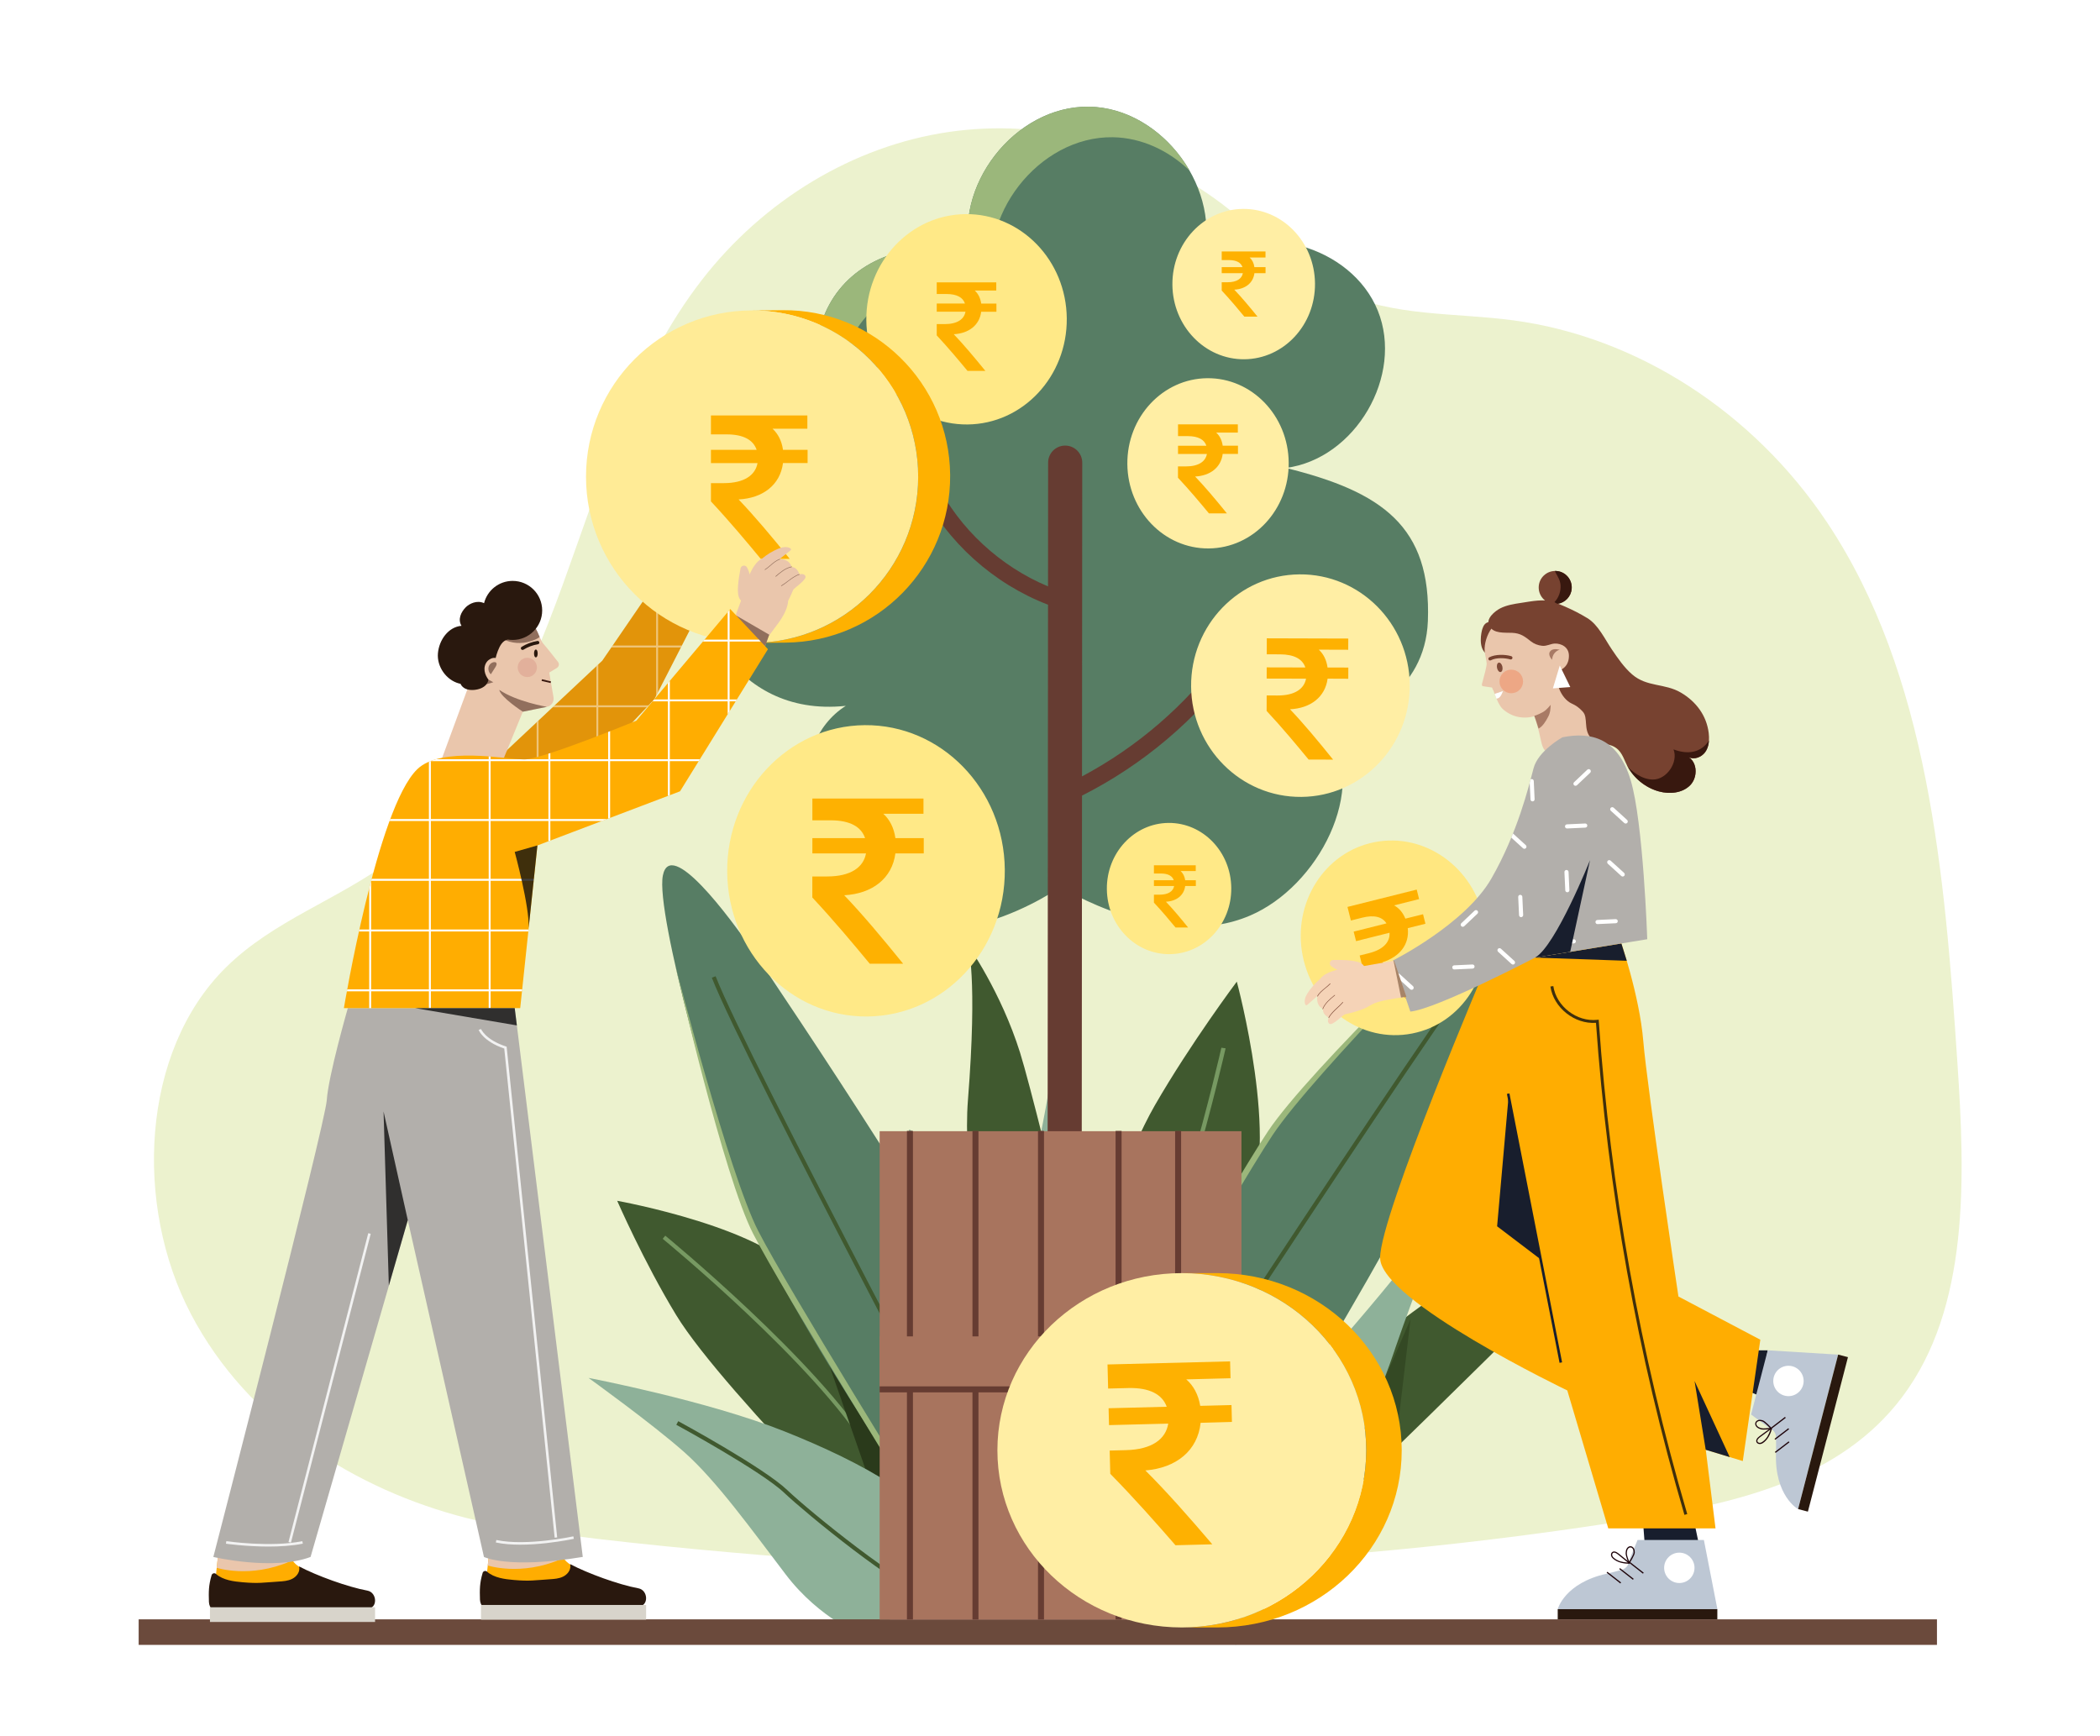 <?xml version="1.0" encoding="utf-8"?>
<!-- Generator: Adobe Illustrator 24.3.0, SVG Export Plug-In . SVG Version: 6.00 Build 0)  -->
<svg version="1.1" id="illustration" xmlns="http://www.w3.org/2000/svg" xmlns:xlink="http://www.w3.org/1999/xlink" x="0px"
	 y="0px" viewBox="0 0 4479.8 3703.7" style="enable-background:new 0 0 4479.8 3703.7;" xml:space="preserve">
<style type="text/css">
	.st0{fill:#FFFFFF;}
	.st1{fill:#ECF2CE;}
	.st2{fill:#40592F;}
	.st3{fill:#779962;}
	.st4{fill:#2A3A1B;}
	.st5{fill:#344924;}
	.st6{fill:#577D64;}
	.st7{fill:#9BB77B;}
	.st8{fill:#8EB199;}
	.st9{fill:#6B4A3C;}
	.st10{fill:#663C32;}
	.st11{fill:#A8745E;}
	.st12{fill:#FFE987;}
	.st13{fill:#FEB101;}
	.st14{fill:#FFEEA4;}
	.st15{fill:#FFAD01;}
	.st16{fill:#EAC6AC;}
	.st17{fill:#29180E;}
	.st18{fill:#D8D4CB;}
	.st19{fill:#E2940A;}
	.st20{opacity:0.45;clip-path:url(#SVGID_3_);}
	.st21{fill:#B2AFAB;}
	.st22{fill:#FFEB96;}
	.st23{opacity:0.5;fill:#38180F;enable-background:new    ;}
	.st24{opacity:0.2;fill:#C55C56;enable-background:new    ;}
	.st25{fill:#38180F;}
	.st26{clip-path:url(#SVGID_5_);}
	.st27{opacity:0.8;fill:#0F0F0F;enable-background:new    ;}
	.st28{fill:#F2F2F2;}
	.st29{fill:#FFE780;}
	.st30{fill:#181E2D;}
	.st31{fill:#BDC7D4;}
	.st32{fill:#1E040A;}
	.st33{fill:#774230;}
	.st34{opacity:0.27;fill:#F55821;enable-background:new    ;}
	.st35{fill:#7E4B39;}
	.st36{opacity:0.61;fill:#7E4B39;enable-background:new    ;}
	.st37{clip-path:url(#SVGID_7_);}
	.st38{fill:#F5D3B7;}
	.st39{opacity:0.52;fill:#603C1F;enable-background:new    ;}
</style>
<rect id="bg" class="st0" width="4479.8" height="3703.7"/>
<path id="dia" class="st1" d="M996,3239c-236.7-60.3-466.8-203.2-588.6-435.2s-106.9-559.9,73.9-739.1
	c102.4-101.6,241.2-145.3,355-230.9c181.2-136.3,284.3-365.7,365.7-590.5s152.3-461.2,294.7-645.3
	c132.8-171.7,324.3-286.7,527-316.4s414.8,26.2,583.5,153.8c83.2,63,157.2,143.2,250.2,186.6c115.5,54,245.8,44.8,370.3,61.4
	c264,35.1,512.5,195.1,670.1,431.6c216.3,324.6,250.9,750.3,277.8,1152.3c16.6,247.5,25.7,522.7-118,713.6
	c-130.6,173.5-349.1,224.7-551.3,257.5c-349.3,56.7-701.5,90.6-1054.4,101.5c-176.3,5.4-353.2,6.5-529.5-0.9
	C1806.6,3334,1192.1,3288.9,996,3239z"/>
<g id="decor">
	<g>
		<path class="st2" d="M1982.7,3403.1c0,0-438.1-429.1-540.4-597.5c-69-113.5-125.7-243.6-125.7-243.6s329.8,59.1,398.9,170.2
			c69,111.1,404.2,585.8,404.2,585.8L1982.7,3403.1z"/>
		<path class="st3" d="M1858.8,3090.6l-7.4,4.5c-112.1-184.4-434.5-449.4-437.7-452l5.5-6.7
			C1422.4,2639,1745.9,2904.9,1858.8,3090.6z"/>
		<polygon class="st4" points="1758.1,2881.2 1845.9,3133.7 1955.4,3204.4 		"/>
		<path class="st2" d="M2199,3268.7c0,0-155.1-655.2-134.2-920.9c21-265.7,0.1-331,0.1-331s70.4,99.2,111.1,229
			s221.9,899.4,221.9,899.4L2199,3268.7z"/>
		<polygon class="st5" points="2079.3,2540.9 2285.3,2674.1 2328.1,2851.4 		"/>
		<path class="st6" d="M2060.5,3354.8c0,0-392.4-548.8-485.1-813.8c-48.4-138.2-177.3-591-161.4-672.8s140.2,85.2,193.9,163.3
			s494,734.1,518.2,848.9c24.1,114.7,119.6,359.4,119.6,359.4L2060.5,3354.8z"/>
		<path class="st7" d="M1979.7,3231.7l-10.5,6.5c-3-4.8-299.8-483.3-362.7-606.2c-63.1-123.3-161.5-553.9-165.9-572l0,0
			c1.1,4.4,114.4,444.3,176.9,566.4C1680.1,2748.8,1976.7,3226.9,1979.7,3231.7z"/>
		<path class="st8" d="M1842,3490.6c0,0-93.1-35.8-165.6-131c-72.5-95.2-148.4-200.9-216.9-261.5c-68.5-60.7-204-158.2-204-158.2
			s255,48.8,418.3,114.2c163.4,65.3,323.5,149.6,408.9,287L1842,3490.6z"/>
		<path class="st8" d="M2403.9,2990.6c49.1,120.3,49.1,120.3,49.1,120.3l-162.9,101.2c0,0-197.4-306.4-199.3-362
			c-1.8-55.7-115.5-368.6-147.1-427.2c-30.7-57,95.6,91.1,168.2,167c1.9,2,3.8,4,5.7,5.9c42.5,43.8,118.2,132.4,182.9,222.3
			C2344.9,2879.7,2384,2941.8,2403.9,2990.6z"/>
		<path class="st2" d="M2148.2,3300.6l-7.7,4.1c-5.5-10.4-555-1045.5-622-1218.7l8.1-3.1C1593.5,2255.6,2142.7,3290.2,2148.2,3300.6
			z"/>
		<path class="st2" d="M1981.7,3407.4c-63.8-15.3-263.9-179.7-308.5-222.1c-48.8-46.5-228.7-144.4-230.5-145.4l4.2-7.7
			c7.4,4,182.7,99.5,232.3,146.8c51.5,49,246.1,205.9,304.5,219.9L1981.7,3407.4z"/>
	</g>
	<g>
		<path class="st2" d="M2141,3229.7c0,0,208.6-673.6,322.4-871.1c76.7-133.1,175-264.2,175-264.2s95.1,351.6,20.7,483.4
			c-74.4,131.8-373.8,733.4-373.8,733.4L2141,3229.7z"/>
		<path class="st3" d="M2382.6,2926.6l-7.8-4.5c124.6-216.4,229.6-682.1,230.7-686.7l9,1.3C2613.4,2241.4,2508,2708.7,2382.6,2926.6
			z"/>
		<polygon class="st4" points="2536.3,2706.5 2335.5,2939.6 2318.2,3086.5 		"/>
		<path class="st2" d="M2368.8,3358.3c0,0,554.6-535,818-671.4S3503,2492,3503,2492s-62.4,126.1-167.6,241.6
			c-105.2,115.5-757.1,743-757.1,743L2368.8,3358.3z"/>
		<polygon class="st5" points="3009,2814.5 2976.4,3090.9 2826.6,3236.5 		"/>
		<path class="st6" d="M2222.9,3275.9c0,0,344-700.2,554.4-945.4c109.8-127.9,483.1-518.5,568.5-551.4
			c85.4-32.9-17,184.9-66.9,282.4c-49.9,97.6-474.2,907.1-572.8,997.8S2417.8,3386,2417.8,3386L2222.9,3275.9z"/>
		<path class="st7" d="M2303.3,3125.8l-11.1-6.2c3.2-5.7,323.9-572.7,412.4-705.5c88.8-133.3,454.8-481.4,470.1-496.3l0,0
			c-3.7,3.6-371.8,371.7-459.7,503.6C2627,2553.6,2306.6,3120.1,2303.3,3125.8z"/>
		<path class="st8" d="M1992.8,3146c0,0-8.6-110.5,49-236.2c57.7-125.7,123.7-260.8,150.2-362.4s57.3-289.1,57.3-289.1
			s70.5,273.7,83.2,469.1s5.8,398.8-86.2,561.8L1992.8,3146z"/>
		<path class="st8" d="M2728.5,3391.3c-92.3,118-92.3,118-92.3,118l-171.6-96.9c0,0,201.9-370.1,254.2-404.7
			c52.3-34.6,299-328.1,340.4-392.9c40.4-63.1-43.1,145.5-82.2,260c-1.1,3-2.1,6-3,8.9c-22.3,66.6-72.2,191.5-128.3,306.7
			C2807.3,3269.3,2766,3343.5,2728.5,3391.3z"/>
		<path class="st2" d="M2315,3328.3l-7.4-5c7.4-11.5,743.6-1149,878.3-1315.4l6.7,6C3058.2,2179.9,2322.4,3316.9,2315,3328.3z"/>
		<path class="st2" d="M2136.5,3231.2c-14.7-70.3,50.3-359.4,70.4-427.2c21.9-74.3,32.9-304.8,33-307.1l9.2-0.5
			c-0.4,9.5-11.1,234.1-33.4,309.6c-23.1,78.3-83.6,357.7-70.1,422.1L2136.5,3231.2z"/>
	</g>
</g>
<rect id="floor" x="295.8" y="3455" class="st9" width="3836.2" height="54.5"/>
<g id="tree">
	<g>
		<path class="st6" d="M1812.6,1922.6c-118.6-95.9-137.3-335.3-8.3-416.6c-124.9,13.2-208.1-42.7-258.1-108.7
			c-75.9-100.1-116.8-256.4-70.3-373.1s202.2-183.2,309.5-117.7c-62.1-83-59.8-208.1,5.2-288.9S1977.5,508,2071.8,551
			c-41.3-152.6,93.1-325.7,251.2-323.3c158.1,2.4,287.3,179.4,241.4,330.7c119.8-89.7,318.4-34.4,374.7,104.2
			c56.2,138.6-47.8,316.7-196.2,335.8C2948,1049,3053.7,1123,3046,1325c-5.8,152.2-142,211.6-212.4,228.1
			c86.9,131.7-21.7,338.1-166.8,400.3c-183.1,78.6-404.5-61.1-404.5-61.1S2004,2077.3,1812.6,1922.6z"/>
		<path class="st7" d="M1855.2,1571.2c-103.5,65.2-112,232-50.2,345c-90.9-81.1-118-248.9-57-351.6
			C1779.7,1572.5,1815.3,1575.4,1855.2,1571.2z"/>
		<path class="st7" d="M2537.7,364.1c-44.3-42.6-101.8-70.3-163.8-71.3c-158.1-2.4-292.6,170.7-251.2,323.3
			c-94.3-43-216.1-14.2-281.1,66.6c-65.1,80.7-67.3,205.8-5.2,288.9c-107.3-65.4-263,1-309.5,117.7
			c-41.8,104.7-13.1,241.4,48.1,340.7c-10.6-10.4-20.1-21.4-28.7-32.7c-75.9-100.1-116.8-256.4-70.3-373.1
			c46.5-116.7,202.2-183.2,309.5-117.8c-62.1-83-59.8-208.1,5.2-288.9c65.1-80.7,186.8-109.6,281.2-66.6
			c-41.3-152.6,93.1-325.6,251.2-323.3C2412.8,229,2493.4,286.8,2537.7,364.1z"/>
		<path class="st10" d="M2633.9,1393.2c-8.1-6-19.5-4.2-25.5,3.9c-79.1,107.7-182.4,196.7-300.2,259.4l0.5-669.4
			c0-20.1-16.3-36.4-36.4-36.4c-0.3,0-0.6,0-0.9,0c-19.7,0.5-35.5,16.6-35.5,36.4l-0.2,264c-102-42.7-188.9-122.6-238.2-221.5
			c-4.5-9-15.4-12.6-24.4-8.2c-9,4.5-12.6,15.4-8.2,24.4c55.4,111,154.8,199.9,270.8,244.4l-1,1343c0,20.1,16.3,36.4,36.4,36.4
			c0.3,0,0.6,0,0.9,0c19.7-0.5,35.5-16.6,35.5-36.4l0.7-935.7c129.8-65.6,243.4-161.6,329.6-278.9
			C2643.8,1410.5,2642,1399.1,2633.9,1393.2z"/>
		<g>
			<rect x="1876.5" y="2413.5" class="st11" width="771.8" height="1041.9"/>
			<g>
				<rect x="1934.7" y="2412.9" class="st10" width="12.8" height="1042.5"/>
				<rect x="2074.5" y="2412.9" class="st10" width="12.8" height="1042.5"/>
				<rect x="2214.3" y="2412.9" class="st10" width="12.8" height="1042.5"/>
				<rect x="2379.8" y="2412.9" class="st10" width="12.8" height="1042.5"/>
				<rect x="2506.8" y="2412.9" class="st10" width="12.8" height="1042.5"/>
				<rect x="1876.5" y="2851.3" class="st11" width="771.8" height="113"/>
				<rect x="1876.5" y="2957.9" class="st10" width="771.8" height="12.8"/>
			</g>
		</g>
	</g>
	<g>
		<g id="Axo_cap_1_">
			
				<ellipse id="Axo_base_1_" transform="matrix(1 -8.899648e-03 8.899648e-03 1 -16.461 16.514)" class="st12" cx="1847.3" cy="1857.9" rx="296.1" ry="310.8"/>
		</g>
		<g>
			<path class="st13" d="M1910.1,1820.7c-7,53.5-49.2,86.1-109.2,89.4c38.5,40.1,82.9,93.1,125.7,146.1h-71.2
				c-35.8-43.3-76.5-92-122.5-141.3v-44.9h31.6c50.8,0,77.6-19.8,82.9-49.2H1733v-32.6h112.4c-8-24.1-32.1-38-73.3-38H1733v-46.5
				h237v32.6h-85.6c13.4,12.3,22.5,29.4,25.7,51.9h60.5v32.6H1910.1z"/>
		</g>
	</g>
	<g>
		<g id="Axo_cap_3_">
			
				<ellipse id="Axo_base_3_" transform="matrix(1 -8.898173e-03 8.898173e-03 1 -5.98 18.373)" class="st12" cx="2061.8" cy="681.2" rx="213.8" ry="224.4"/>
		</g>
		<g>
			<path class="st13" d="M2093.1,665.2c-3.7,28.7-26.4,46.1-58.5,47.9c20.6,21.5,44.4,49.9,67.4,78.2h-38.1
				c-19.2-23.2-41-49.3-65.6-75.7v-24.1h16.9c27.2,0,41.6-10.6,44.4-26.4h-61.3v-17.5h60.2c-4.3-12.9-17.2-20.3-39.3-20.3h-20.9
				v-24.9h127v17.5h-45.9c7.2,6.6,12,15.8,13.8,27.8h32.4v17.5H2093.1z"/>
		</g>
	</g>
	<g>
		<g id="Axo_cap_6_">
			
				<ellipse id="Axo_base_6_" transform="matrix(1 -8.899648e-03 8.899648e-03 1 -12.909 24.746)" class="st14" cx="2774" cy="1462.8" rx="233.2" ry="237.4"/>
		</g>
		<g>
			<path class="st13" d="M2832.1,1448c-5.2,39.2-36.3,63.1-80.2,65.3c28.2,29.5,60.6,68.4,91.9,107.4l-52.2-0.1
				c-26.2-31.8-55.9-67.6-89.6-103.8l0.1-33l23.1,0.1c37.3,0.1,56.9-14.4,60.9-35.9l-84-0.2l0.1-23.9l82.4,0.2
				c-5.8-17.7-23.5-27.9-53.7-28l-28.6-0.1l0.1-34.1l173.8,0.5l-0.1,23.9l-62.8-0.2c9.8,9,16.4,21.6,18.7,38.1l44.3,0.1l-0.1,23.9
				L2832.1,1448z"/>
		</g>
	</g>
	<g>
		<g id="Axo_cap_2_">
			
				<ellipse id="Axo_base_2_" transform="matrix(1 -8.899648e-03 8.899648e-03 1 -8.696 22.973)" class="st14" cx="2576.9" cy="988.5" rx="172.1" ry="181.6"/>
		</g>
		<g>
			<path class="st13" d="M2608.3,968.6c-3.7,28.8-26.5,46.4-58.8,48.1c20.7,21.6,44.7,50.1,67.7,78.6h-38.3
				c-19.3-23.3-41.2-49.5-66-76v-24.2h17c27.4,0,41.8-10.7,44.7-26.5H2513v-17.6h60.5c-4.3-13-17.3-20.5-39.5-20.5h-21v-25.1h127.6
				v17.6h-46.1c7.2,6.6,12.1,15.8,13.8,27.9h32.6v17.6H2608.3z"/>
		</g>
	</g>
	<g>
		<g id="Axo_cap_7_">
			
				<ellipse id="Axo_base_7_" transform="matrix(1 -8.899648e-03 8.899648e-03 1 -16.773 22.269)" class="st12" cx="2493.8" cy="1895.7" rx="132.7" ry="140"/>
		</g>
		<g>
			<path class="st13" d="M2528.3,1890.3c-2.6,20.1-18.5,32.4-41.1,33.6c14.5,15.1,31.2,35,47.3,55h-26.8
				c-13.5-16.3-28.8-34.6-46.1-53.1v-16.9h11.9c19.1,0,29.2-7.4,31.2-18.5h-43.1V1878h42.3c-3-9.1-12.1-14.3-27.6-14.3h-14.7v-17.5
				h89.2v12.3h-32.2c5,4.6,8.5,11.1,9.7,19.5h22.7v12.3H2528.3z"/>
		</g>
	</g>
	<g>
		<g id="Axo_cap_5_">
			
				<ellipse id="Axo_base_5_" transform="matrix(1 -8.899648e-03 8.899648e-03 1 -5.289 23.635)" class="st14" cx="2653" cy="606.1" rx="152.1" ry="160.4"/>
		</g>
		<g>
			<path class="st13" d="M2676,582.8c-2.7,21.1-19.4,34-43,35.2c15.2,15.8,32.7,36.7,49.6,57.6h-28.1
				c-14.1-17.1-30.2-36.3-48.3-55.7v-17.7h12.4c20,0,30.6-7.8,32.7-19.4h-45.1v-12.9h44.3c-3.2-9.5-12.7-15-28.9-15h-15.4v-18.4
				h93.4v12.9h-33.8c5.3,4.9,8.9,11.6,10.1,20.5h23.8v12.9H2676z"/>
		</g>
	</g>
</g>
<g id="person2">
	<g>
		<path class="st15" d="M645.4,3347.1c0,0-21.9-10.7-22.6-23.1c-0.7-12.4-158.2,0-158.2,0l-5.7,52.6c0,0,112.7,24.6,142.3,16.1
			c29.6-8.5,44.3-28.5,44.3-28.5L645.4,3347.1L645.4,3347.1z"/>
		<path class="st16" d="M618.8,3331.3c-85.9,37.1-156.5,13.7-156.5,13.7l2.3-21C464.6,3324,591.6,3321.6,618.8,3331.3z"/>
		<g>
			<path class="st17" d="M783.7,3393.7c-42.3-7.8-108.3-31.9-145.6-51.6c0.2,1,0.5,3.3,0.5,4.3c0.2,9.7-7.1,18.3-15.9,22.5
				c-8.7,4.2-18.7,4.9-28.3,5.5c-32.9,2.1-42.3,4.5-76.6,1.5c-18.3-1.6-42-4.3-57.1-17.8c-3.1-2.8-8.1-1.3-9.3,2.7
				c-6.6,22.4-6.3,35.9-5.7,57c0.4,13.7,11.8,24.4,25.5,24c73.9-2.4,293.6-9.6,312.4-9.6C806.4,3432.2,804.8,3397.6,783.7,3393.7z"
				/>
			<rect x="447.9" y="3429.2" class="st18" width="352.2" height="31.4"/>
		</g>
	</g>
	<g>
		<g>
			<polygon id="SVGID_1_" class="st19" points="1448.7,1170.2 1284.8,1409.6 1054.8,1625.5 1269.1,1625.5 1395.9,1491.9 
				1522.3,1245.2 			"/>
		</g>
		<g>
			<defs>
				<polygon id="SVGID_2_" points="1448.7,1170.2 1284.8,1409.6 1054.8,1625.5 1269.1,1625.5 1395.9,1491.9 1522.3,1245.2 				"/>
			</defs>
			<clipPath id="SVGID_3_">
				<use xlink:href="#SVGID_2_"  style="overflow:visible;"/>
			</clipPath>
			<g class="st20">
				<rect x="1654.6" y="661" class="st0" width="4.1" height="2330"/>
				<rect x="1527.1" y="661" class="st0" width="4.1" height="2330"/>
				<rect x="1399.7" y="661" class="st0" width="4.1" height="2330"/>
				<rect x="1272.2" y="661" class="st0" width="4.1" height="2330"/>
				<rect x="1144.8" y="661" class="st0" width="4.1" height="2330"/>
				<rect x="1017.3" y="661" class="st0" width="4.1" height="2330"/>
				<rect x="889.9" y="661" class="st0" width="4.1" height="2330"/>
				<rect x="762.4" y="661" class="st0" width="4.1" height="2330"/>
				<rect x="635" y="661" class="st0" width="4.1" height="2330"/>
				<rect x="507.5" y="661" class="st0" width="4.1" height="2330"/>
				<rect x="349" y="1887.7" class="st0" width="1468.1" height="4.1"/>
				<rect x="349" y="1760.1" class="st0" width="1468.1" height="4.1"/>
				<rect x="349" y="1632.5" class="st0" width="1468.1" height="4.1"/>
				<rect x="349" y="1504.9" class="st0" width="1468.1" height="4.1"/>
				<rect x="349" y="1377.3" class="st0" width="1468.1" height="4.1"/>
				<rect x="349" y="1249.7" class="st0" width="1468.1" height="4.1"/>
				<rect x="349" y="1122.1" class="st0" width="1468.1" height="4.1"/>
				<rect x="349" y="994.5" class="st0" width="1468.1" height="4.1"/>
				<rect x="349" y="866.9" class="st0" width="1468.1" height="4.1"/>
				<rect x="349" y="739.3" class="st0" width="1468.1" height="4.1"/>
				<rect x="349" y="3016.7" class="st0" width="1468.1" height="4.1"/>
				<rect x="349" y="2889.1" class="st0" width="1468.1" height="4.1"/>
				<rect x="349" y="2761.5" class="st0" width="1468.1" height="4.1"/>
				<rect x="349" y="2633.9" class="st0" width="1468.1" height="4.1"/>
				<rect x="349" y="2506.3" class="st0" width="1468.1" height="4.1"/>
				<rect x="349" y="2378.6" class="st0" width="1468.1" height="4.1"/>
				<rect x="349" y="2251" class="st0" width="1468.1" height="4.1"/>
				<rect x="349" y="2123.4" class="st0" width="1468.1" height="4.1"/>
				<rect x="349" y="1995.8" class="st0" width="1468.1" height="4.1"/>
			</g>
		</g>
	</g>
	<g>
		<path class="st15" d="M1223.6,3342.2c0,0-21.9-10.7-22.6-23.1c-0.7-12.4-158.2,0-158.2,0l-5.7,52.6c0,0,112.7,24.6,142.3,16.1
			c29.6-8.5,44.3-28.5,44.3-28.5L1223.6,3342.2L1223.6,3342.2z"/>
		<path class="st16" d="M1197,3326.4c-85.9,37.1-156.5,13.7-156.5,13.7l2.3-21C1042.8,3319,1169.8,3316.7,1197,3326.4z"/>
		<g>
			<path class="st17" d="M1361.9,3388.8c-42.3-7.8-108.3-31.9-145.6-51.6c0.2,1,0.5,3.3,0.5,4.3c0.2,9.7-7.1,18.3-15.9,22.5
				c-8.7,4.2-18.7,4.9-28.3,5.5c-32.9,2.1-42.3,4.5-76.6,1.5c-18.3-1.6-42-4.3-57.1-17.8c-3.1-2.8-8.1-1.3-9.3,2.7
				c-6.6,22.4-6.3,35.9-5.7,57c0.4,13.7,11.8,24.4,25.5,24c73.9-2.4,293.6-9.6,312.4-9.6C1384.5,3427.3,1383,3392.7,1361.9,3388.8z"
				/>
			<rect x="1026.1" y="3424.3" class="st18" width="352.2" height="31.4"/>
		</g>
	</g>
	<path class="st21" d="M1243.2,3321.8L1098,2150.9H742c0,0-41.5,144.3-44.9,196.3s-242,974.7-242,974.7s127.9,29.9,207.4,0
		l207.4-718.6l162.5,718.6C1032.3,3321.8,1084.2,3348.2,1243.2,3321.8z"/>
	<g>
		<g id="Axo_Extrusion_12_">
			<g id="Axo_Surface_x2A__4_">
				<path id="Axo_panel_17_" class="st13" d="M1607.6,1371.7c195.7-1.7,352.9-162,351.1-357.8c-1.7-195.9-161.8-353.3-357.4-351.5
					l68.2-0.6c195.7-1.7,355.7,155.6,357.4,351.5c1.7,195.9-155.5,356.1-351.1,357.8L1607.6,1371.7z"/>
			</g>
			<g id="Axo_cap_9_">
				<ellipse id="Axo_base_15_" class="st22" cx="1604.4" cy="1017" rx="354.3" ry="354.7"/>
			</g>
		</g>
		<g>
			<path class="st13" d="M1670.3,988.1c-6,46.4-42.7,74.8-94.7,77.5c33.4,34.8,72,80.8,109.1,126.8h-61.8
				c-31.1-37.6-66.4-79.9-106.3-122.6v-39h27.4c44.1,0,67.3-17.2,72-42.7h-99.4v-28.3h97.5c-7-20.9-27.9-33-63.6-33h-33.9v-40.4
				h205.7v28.3H1648c11.6,10.7,19.5,25.5,22.3,45h52.5v28.3H1670.3z"/>
		</g>
	</g>
	<g>
		<path class="st16" d="M938,1631l134.2-7.2l43.1-105.3l51.5-10.4c9.6-1.9,15.8-11.2,13.9-20.8l-9-52.3l16.3-9.9
			c4.5-2.7,5.6-8.7,2.4-12.8c-8.3-10.6-23.1-29.5-31.2-38.7c-2.9-3.3-5.4-8.6-8-14.6c-2.6-6-5.3-12.7-8.8-19.1
			c-7.1-13.2-17-25.2-34.6-26.6c-34.8-2.7-114.3,8.9-124.3,62s13.5,95.6,13.5,95.6L938,1631z"/>
		<path class="st23" d="M1073.4,1363.7c17.8,9.3,39.4,10.6,58.5,4.4c5.4-1.7,14.4-4.6,19.3-9.2c-2.6-6-5.3-12.7-8.8-19.1
			c-0.3,0-0.6,0-0.9,0c-4.3,0.2-8.3,1.7-12.3,3.1C1110.6,1349.9,1092,1356.8,1073.4,1363.7z"/>
		<path class="st17" d="M934.2,1393.8c2.5-28.3,22-56.1,50.3-58.6c-8.3-13.6-1.3-29.2,9.3-39.8c7.4-7.3,23.6-15.6,38.8-8.5
			c6.9-27.3,31.6-47.5,61-47.5c34.8,0,63,28.2,63,63c0,34.8-28.2,63-63,63c-3.5,0-7.1-0.3-10.5-0.9c-11.4,2.6-16.7,13.3-21.1,24.3
			c-1.9,4.9-3.4,10-4.7,15.1c-4.1-0.9-8.8,0-14.2,3.8c-5.9,4.1-9.3,11.4-9.6,18.6c-0.3,7.2,2.3,14.4,6.2,20.5
			c0.7,1.1,1.6,2.2,2.4,3.3c-0.6,3.5-2,6.9-4.2,9.7c-6.2,7.8-16.5,11.3-26.4,12.2c-6.1,0.5-12.4,0.1-18-2.3
			c-4.9-2.1-9.1-5.9-11.2-10.8c-1.1-0.2-2.2-0.4-3.3-0.7C951.7,1450.8,931.7,1422.1,934.2,1393.8z"/>
		<polygon class="st23" points="1052.4,1455.6 1042.2,1450.1 1038,1459.8 		"/>
		<path class="st23" d="M1042.8,1421.5c-2.2,5.8-0.4,12.9,4.3,17.1c3.3-5.2,6.6-10.3,9.9-15.5
			C1066,1408.8,1047,1410.1,1042.8,1421.5z"/>
		<path class="st17" d="M1114.7,1386.7c0.7,0,1.3-0.2,1.9-0.5c9.3-5.8,20-9.9,30.9-11.6c2-0.3,3.3-2.2,3-4.1c-0.3-2-2.2-3.3-4.1-3
			c-11.8,1.9-23.4,6.3-33.6,12.6c-1.7,1.1-2.2,3.3-1.1,5C1112.3,1386.1,1113.5,1386.7,1114.7,1386.7z"/>
		<ellipse class="st17" cx="1143.1" cy="1394.2" rx="3.9" ry="8.4"/>
		<ellipse class="st24" cx="1124.9" cy="1424" rx="20.5" ry="20.6"/>
		
			<rect x="1163.1" y="1442.8" transform="matrix(0.231 -0.973 0.973 0.231 -517.186 2251.154)" class="st25" width="3.6" height="19.7"/>
	</g>
	<g>
		<path class="st16" d="M1558.3,1342.7l5.8-15.7l-3.4-2.6l8.2-10.5l11.8-32c0.8-1.4,1.5-2.9,2.2-4.3c0.3-4.9,3-11.6,3.9-15.3
			c3.2-12.8,7-25.7,12.6-37.5c0.4-0.9,0.9-1.8,1.4-2.8l-0.2,0.1c6.1-12.7,13.7-24,23.3-29.4c0.7-0.4,1.3-0.7,1.9-1
			c10.6-8.9,22.7-16.1,34.7-21.1c8.1-3.3,18.3-5.4,25.7-0.6c1.5,1,1.6,3.1,0.3,4.2c-7.6,6-15.2,12-22.8,18c0.4,0.4,0.6,0.7,0.6,0.7
			s19.4-0.8,24.5,16.8c0,0,11.7-0.3,16.4,15.6c0,0,11-3,13.1,4.6c2.1,7.6-24.5,24.8-26.4,28.9c-0.9,2.1-4.7,11.7-10.5,22.9
			c-1.1,14.1-7.5,28-18.2,43.8l-23.7,32c-2,5.6-3.8,10.9-5.3,15.3c-2.2,6.7-3.7,11.3-3.7,11.3l-72.7-40.3L1558.3,1342.7z"/>
		<g>
			<path class="st23" d="M1632.2,1215.9c-0.3,0.1-0.6,0.1-0.8-0.2c-0.2-0.3-0.1-0.6,0.2-0.8c3.8-2.4,7.5-5.5,11.4-8.9
				c6.5-5.6,13.3-11.3,20.6-13.5c0.3-0.1,0.6,0.1,0.7,0.4s-0.1,0.6-0.4,0.7c-7.1,2.2-13.8,7.8-20.2,13.3
				C1639.8,1210.3,1636.1,1213.4,1632.2,1215.9C1632.2,1215.9,1632.2,1215.9,1632.2,1215.9z"/>
			<path class="st23" d="M1655,1230.2c-0.2,0.1-0.5,0.1-0.7-0.1c-0.2-0.2-0.2-0.6,0.1-0.8c9.8-8.4,21-18,34.5-20.6
				c0.3-0.1,0.6,0.1,0.7,0.5c0.1,0.3-0.1,0.6-0.5,0.7c-13.2,2.5-24.2,12-33.9,20.4C1655.1,1230.2,1655.1,1230.2,1655,1230.2z"/>
			<path class="st23" d="M1667.1,1250.4c-0.3,0.1-0.6,0-0.8-0.2c-0.2-0.3-0.1-0.6,0.2-0.8c4.6-2.8,9.2-6.2,13.7-9.6
				c7.8-5.9,15.9-12,24.9-14.9c0.3-0.1,0.6,0.1,0.7,0.4c0.1,0.3-0.1,0.6-0.4,0.7c-8.8,2.9-16.8,8.9-24.6,14.7
				C1676.5,1244.1,1671.9,1247.6,1667.1,1250.4C1667.2,1250.4,1667.1,1250.4,1667.1,1250.4z"/>
		</g>
		<path class="st23" d="M1641,1354.2c-2.2,6.7-8.9,24.4-8.9,24.4l-67.7-50.4l6.3-14.8L1641,1354.2z"/>
		<path class="st16" d="M1579.7,1212.9c1.3-7,10.8-8.4,14-2.1c5.4,10.3,8.2,22.3,9.5,33.8c1.8,15.4-10.1,54.8-24.9,33.8
			C1570.1,1266.5,1575.6,1235,1579.7,1212.9z"/>
	</g>
	<g>
		<g>
			<path id="SVGID_00000018935519367385171800000007633439448303020945_" class="st15" d="M1557.8,1299.5l-200.5,238.2
				c0,0-200.5,82.6-238.6,82.6c-38,0-177.4-28.6-228.5,20.8c-86,83.1-156.6,509.8-156.6,509.8h376.1l36.8-347.1l304.2-115.5
				l187.5-303.2L1557.8,1299.5z"/>
		</g>
		<g>
			<defs>
				<path id="SVGID_4_" d="M1557.8,1299.5l-200.5,238.2c0,0-200.5,82.6-238.6,82.6c-38,0-177.4-28.6-228.5,20.8
					c-86,83.1-156.6,509.8-156.6,509.8h376.1l36.8-347.1l304.2-115.5l187.5-303.2L1557.8,1299.5z"/>
			</defs>
			<clipPath id="SVGID_5_">
				<use xlink:href="#SVGID_4_"  style="overflow:visible;"/>
			</clipPath>
			<g class="st26">
				<rect x="1679.7" y="648.4" class="st0" width="4.1" height="2330"/>
				<rect x="1552.3" y="648.4" class="st0" width="4.1" height="2330"/>
				<rect x="1424.8" y="648.4" class="st0" width="4.1" height="2330"/>
				<rect x="1297.4" y="648.4" class="st0" width="4.1" height="2330"/>
				<rect x="1169.9" y="648.4" class="st0" width="4.1" height="2330"/>
				<rect x="1042.5" y="648.4" class="st0" width="4.1" height="2330"/>
				<rect x="915" y="648.4" class="st0" width="4.1" height="2330"/>
				<rect x="787.6" y="648.4" class="st0" width="4.1" height="2330"/>
				<rect x="660.1" y="648.4" class="st0" width="4.1" height="2330"/>
				<rect x="532.7" y="648.4" class="st0" width="4.1" height="2330"/>
				<rect x="374.2" y="1875.1" class="st0" width="1468.1" height="4.1"/>
				<rect x="374.2" y="1747.5" class="st0" width="1468.1" height="4.1"/>
				<rect x="374.2" y="1619.9" class="st0" width="1468.1" height="4.1"/>
				<rect x="374.2" y="1492.3" class="st0" width="1468.1" height="4.1"/>
				<rect x="374.2" y="1364.7" class="st0" width="1468.1" height="4.1"/>
				<rect x="374.2" y="1237.1" class="st0" width="1468.1" height="4.1"/>
				<rect x="374.2" y="1109.5" class="st0" width="1468.1" height="4.1"/>
				<rect x="374.2" y="981.9" class="st0" width="1468.1" height="4.1"/>
				<rect x="374.2" y="854.3" class="st0" width="1468.1" height="4.1"/>
				<rect x="374.2" y="726.7" class="st0" width="1468.1" height="4.1"/>
				<rect x="374.2" y="3004.1" class="st0" width="1468.1" height="4.1"/>
				<rect x="374.2" y="2876.5" class="st0" width="1468.1" height="4.1"/>
				<rect x="374.2" y="2748.9" class="st0" width="1468.1" height="4.1"/>
				<rect x="374.2" y="2621.3" class="st0" width="1468.1" height="4.1"/>
				<rect x="374.2" y="2493.7" class="st0" width="1468.1" height="4.1"/>
				<rect x="374.2" y="2366.1" class="st0" width="1468.1" height="4.1"/>
				<rect x="374.2" y="2238.5" class="st0" width="1468.1" height="4.1"/>
				<rect x="374.2" y="2110.9" class="st0" width="1468.1" height="4.1"/>
				<rect x="374.2" y="1983.2" class="st0" width="1468.1" height="4.1"/>
			</g>
		</g>
	</g>
	<path class="st27" d="M1146.4,1803.8l-48.4,13.8c0,0,32,117.3,29.7,162.6L1146.4,1803.8z"/>
	<g>
		<path class="st28" d="M1183.2,3280.8l5.4-0.6l-107.8-1047l-1.7-0.6c-43.7-14.4-52.8-36.9-52.9-37.1l-5.1,1.9
			c0.4,1,9.6,24.4,54.6,39.8L1183.2,3280.8z"/>
		
			<rect x="363.5" y="2958.6" transform="matrix(0.25 -0.968 0.968 0.25 -2339.377 2902.22)" class="st28" width="680.7" height="5.4"/>
		<path class="st28" d="M572.7,3299.7c24.3,0,50.2-1.5,73.3-6.2l-1.1-5.3c-67.7,13.7-161.2,0.1-162.1,0l-0.8,5.4
			C482.6,3293.7,524.5,3299.7,572.7,3299.7z"/>
		<path class="st28" d="M1109.5,3295.7c20,0,39.7-1.5,55.8-3.3c33.1-3.7,58.7-9.1,58.9-9.2l-1.1-5.3c-0.3,0.1-25.6,5.5-58.4,9.1
			c-30.2,3.3-73.1,5.8-105.9-1.3l-1.1,5.3C1073.4,3294.4,1091.5,3295.7,1109.5,3295.7z"/>
	</g>
	<polygon class="st27" points="1102.6,2187.8 885.4,2150.9 1098,2150.9 	"/>
	<path class="st23" d="M1166.7,1508.1c0,0-64.5-10.8-101.6-36.2c2.8,15.9,50.2,46.6,50.2,46.6L1166.7,1508.1z"/>
	<polygon class="st27" points="869.9,2603.2 818.2,2371.3 829.5,2743 	"/>
</g>
<g id="person_1">
	<g>
		<g id="Axo_cap_8_">
			
				<ellipse id="Axo_base_8_" transform="matrix(0.982 -0.192 0.192 0.982 -328.302 605.776)" class="st29" cx="2969.9" cy="2001.4" rx="197.1" ry="207.9"/>
		</g>
		<g>
			<path class="st13" d="M3003.1,1980.3c4,34.4-17.2,61.4-54.1,72.7c30.3,19,66.2,45.1,101.2,71.4l-44.3,11.1
				c-29.1-21.4-62.1-45.4-98.4-68.9l-7-28l19.7-4.9c31.7-7.9,45.3-24.5,44-43.6l-71.4,17.9l-5.1-20.3l70-17.6
				c-8.8-13.8-25.9-18.7-51.6-12.2l-24.3,6.1l-7.3-29l147.7-37l5.1,20.3l-53.4,13.4c10.3,5.6,18.6,14.8,24.1,28.3l37.7-9.4l5.1,20.3
				L3003.1,1980.3z"/>
		</g>
	</g>
	<g>
		<polygon class="st30" points="3505.5,3254.1 3508.9,3298.9 3625,3298.9 3614.9,3250.6 		"/>
		<g>
			<path class="st31" d="M3493.3,3285.7h141.5l28.8,147.6H3323c0,0,14.4-55.8,104.5-75.7c9.9-2.2,22.8-5.7,32.6-8.5
				c8.5-2.4,14.5-10,14.9-18.8L3493.3,3285.7z"/>
			<rect x="3323" y="3433.3" class="st17" width="340.5" height="21.6"/>
		</g>
		<circle class="st0" cx="3582.4" cy="3345.1" r="32.4"/>
		
			<rect x="3440.7" y="3348.8" transform="matrix(0.616 -0.788 0.788 0.616 -1330.986 4003.97)" class="st32" width="2.6" height="37.1"/>
		
			<rect x="3467.6" y="3341" transform="matrix(0.616 -0.788 0.788 0.616 -1314.52 4022.139)" class="st32" width="2.6" height="37.1"/>
		
			<rect x="3489" y="3328" transform="matrix(0.616 -0.788 0.788 0.616 -1296.072 4033.996)" class="st32" width="2.6" height="37.1"/>
		<path class="st32" d="M3436.6,3317.2c0-2.1,0.7-4.2,2.5-5.6c3.3-2.7,8.2-1.6,13.8,2.9l24.1,19.6l-1.5,1.9l0,0.4
			c-8.8-0.2-21.8-1.3-32.2-9c-2.3-1.7-4.7-3.7-6-6.7C3436.8,3319.7,3436.6,3318.5,3436.6,3317.2z M3472.6,3333.8l-21.3-17.3
			c-2.7-2.2-7.6-5.4-10.6-2.9c-1.8,1.4-1.9,4.3-1,6.2c1,2.4,3.2,4.2,5.2,5.6C3451.8,3330.6,3460.5,3333.2,3472.6,3333.8z"/>
		<path class="st32" d="M3467.9,3314.1c0-0.2,0-0.4,0-0.6l0,0c0.2-2.9,0.5-6.3,2.1-9.2c1.8-3.4,5.1-5.5,8.3-5.4
			c3,0.1,5.9,2.1,7.5,5.1c1.2,2.3,1.7,5.1,1.6,8.6c-0.3,5.9-10,20.9-11.1,22.6l-1.3,2l-0.9-2.2
			C3473.8,3334.4,3467.9,3320.4,3467.9,3314.1z M3470.4,3313.7c-0.3,3.9,3,12.9,5,18.1c3.4-5.4,9.2-15.3,9.4-19.2
			c0.1-3-0.3-5.4-1.3-7.3c-1.2-2.2-3.3-3.7-5.3-3.7c-2.6-0.1-4.9,2-6,4C3470.9,3308,3470.6,3311,3470.4,3313.7L3470.4,3313.7z"/>
	</g>
	<g>
		<polygon class="st30" points="3744.2,2881 3771,2881 3755.2,2978.9 3713.8,2961.5 		"/>
		<g>
			<path class="st31" d="M3735.5,3017.9L3771,2881l150.1,9.2l-85.5,329.6c0,0-50.4-28-47-120.1c0.4-10.2,0.2-23.5,0-33.7
				c-0.2-8.8-6.1-16.5-14.5-19.1L3735.5,3017.9z"/>
			
				<rect x="3718.6" y="3046.9" transform="matrix(0.251 -0.968 0.968 0.251 -47.004 6054.594)" class="st17" width="340.5" height="21.6"/>
		</g>
		<ellipse class="st0" cx="3815.2" cy="2946.4" rx="32.4" ry="32.4"/>
		
			<rect x="3782.9" y="3086.6" transform="matrix(0.794 -0.608 0.608 0.794 -1094.046 2947.032)" class="st32" width="37.1" height="2.6"/>
		
			<rect x="3782.2" y="3058.6" transform="matrix(0.794 -0.608 0.608 0.794 -1077.195 2940.85)" class="st32" width="37.1" height="2.6"/>
		
			<rect x="3775.1" y="3035.1" transform="matrix(0.794 -0.608 0.608 0.794 -1064.335 2930.983)" class="st32" width="37.1" height="2.6"/>
		<path class="st32" d="M3751.8,3080.7c-2-0.5-3.9-1.8-4.8-3.8c-1.7-3.9,0.5-8.4,6.3-12.6l25-18.5l1.5,2l0.4,0.1
			c-2.4,8.5-6.8,20.7-16.7,28.9c-2.2,1.8-4.8,3.7-8,4.1C3754.2,3081.1,3753,3081,3751.8,3080.7z M3776.8,3050l-22.1,16.3
			c-2.8,2-7.1,6-5.5,9.5c0.9,2.1,3.7,2.9,5.8,2.5c2.6-0.4,4.9-2,6.8-3.6C3768.5,3069.3,3773.2,3061.6,3776.8,3050z"/>
		<path class="st32" d="M3756.5,3049.6c-0.2,0-0.4-0.1-0.5-0.2l0,0c-2.8-0.9-5.9-2.1-8.4-4.4c-2.8-2.6-4-6.3-3.1-9.4
			c0.8-2.9,3.5-5.2,6.8-6c2.5-0.6,5.4-0.4,8.7,0.6c5.7,1.7,17.7,14.9,19.1,16.4l1.6,1.8l-2.3,0.4
			C3777.7,3049,3762.7,3051.2,3756.5,3049.6z M3756.8,3047c3.7,1.2,13.3,0.3,18.7-0.4c-4.4-4.7-12.5-12.8-16.3-13.9
			c-2.9-0.9-5.3-1.1-7.4-0.6c-2.4,0.6-4.4,2.2-5,4.2c-0.7,2.5,0.7,5.2,2.4,6.8C3751.4,3045.2,3754.3,3046.2,3756.8,3047L3756.8,3047
			z"/>
	</g>
	<g>
		<path class="st15" d="M3455.7,2003.9c0,0,41.6,118.2,49.9,218.1c8.3,99.8,74.9,544.2,74.9,544.2l174.7,92.2l-37.4,258.9l-79-24.2
			l20.8,167.8h-228.8l-87.4-294.3c0,0-399.3-191.3-399.3-282.9c0-91.5,228.8-628.1,228.8-628.1L3455.7,2003.9z"/>
		<polygon class="st30" points="3470.3,2049.9 3274.8,2043.1 3458.8,2013 		"/>
		<polygon class="st30" points="3638.7,3093.2 3614.9,2946.5 3689.9,3108.8 		"/>
		<polygon class="st30" points="3218.6,2334.3 3287.8,2687.9 3193.7,2616.4 		"/>
		<path class="st27" d="M3593.3,3232.1c-100.2-341.5-163.7-694.7-188.7-1049.8c-45.5,3.3-90.5-32.2-97.2-77.5l6.2-0.9
			c6.4,43.2,50.1,76.8,93.6,72l3.2-0.4l0.2,3.2c24.8,355.7,88.3,709.5,188.7,1051.7L3593.3,3232.1z"/>
		
			<rect x="3272" y="2328.9" transform="matrix(0.981 -0.192 0.192 0.981 -442.378 677.523)" class="st30" width="5.5" height="584.9"/>
	</g>
	<g>
		<path class="st33" d="M3162.2,1341.9c1.2-3.5,2.6-7.1,5.1-9.9s6-4.8,9.8-4.6c5.5,0.3,9.9,5.4,10.9,10.8s-0.4,11-2.4,16.2
			c-2.2,5.8-8.5,45.6-15.5,40.2C3152.9,1381.3,3159.9,1349.1,3162.2,1341.9z"/>
		<g>
			<path class="st16" d="M3185.7,1472.9c-0.1,0-0.2,0-0.3,0c-1-2.5-1.8-4.5-2.6-6l-17.7-2.6c-6.2,0.1-3.3-6.9-2.7-8.9
				c4.5-16.2,9.2-34.1,9-39.8c-0.3-7.5-3.8-18.9-4.3-26.4c-1.1-16.3,5.4-35.9,15-48.8c10-13.4,23.9-23.9,40.1-28.5
				c41.2-11.7,90.6,14.6,93.4,57.3c14.4,0.4,20.2-9.7,40.6,9.3c11.9,24.9,16.6,57-10.8,59.5c21.9,52.2,36.4,91.6,58.3,143.8
				c-1.4-3.3-64-0.6-107.9,19.7c-8.8-10.3-8-26.6-17.8-58.2c-3.3-10.5-2.3-7.7-4.9-14.5c-0.1-0.3-0.2-0.5-0.3-0.7
				c-10.2,3.2-23.5,4-36.1,1.1c-11.6-2.7-23-8.9-31.6-17.1c-6.5-6.2-11.7-18.7-15.8-29.3L3185.7,1472.9z"/>
			<ellipse class="st34" cx="3223.9" cy="1453.9" rx="25.2" ry="25.2"/>
			<path class="st35" d="M3205,1422.6c1.1,5.5-0.5,10.5-3.7,11.2s-6.7-3.3-7.8-8.8c-1.1-5.5,0.5-10.5,3.7-11.2
				C3200.4,1413.1,3203.9,1417.1,3205,1422.6z"/>
			<path class="st36" d="M3308,1503.8c-0.8,11.1-0.5,16.1-5.6,25.9c-5.3,10.2-11.8,20.3-20.3,24.8c-3.3-10.5-6.5-20.6-9.1-27.5
				c2.5-0.2,6.6-1.9,11.3-4.1C3295.2,1518,3299,1514.4,3308,1503.8z"/>
			<path class="st36" d="M3305.4,1392.2c3.6-8.3,13.2-8,22-6c-9.4,2.4-16.5,11.8-16.2,21.5c-3.7-3.6-6.7-8.6-6.2-13.8
				C3305.1,1393.4,3305.2,1392.6,3305.4,1392.2z"/>
			<path class="st33" d="M3178.7,1409.2c-1.3,0-2.6-0.7-3.2-1.9c-0.9-1.8-0.3-4,1.5-4.9c12.9-6.8,33.8-6.3,46.9-2.4
				c1.9,0.6,3,2.6,2.4,4.5c-0.6,1.9-2.6,3-4.5,2.4c-10-3-29.5-4.5-41.4,1.8C3179.8,1409,3179.2,1409.2,3178.7,1409.2z"/>
		</g>
		<g>
			<path class="st33" d="M3645.6,1580.2c-0.1,2-0.4,4-0.7,6c-1.1,6.7-3.4,13.1-7.4,18.6c-7.8,10.8-23.4,16.6-35.1,10.8
				c11.2,7.1,15.9,21,14.5,34.5c-0.9,9.3-4.8,18.5-11.3,25.2c-16.6,16.9-43.6,19.5-66.5,13.3c-29.2-7.9-54.5-28.7-68.2-55.5
				c-0.8-1.5-1.5-2.9-2.2-4.5c-8.1-18.1-13.3-32.9-35-39.2c-16-4.6-25.2,1.3-40-15c-16.6-18.3-5-42.9-17.5-56.3
				c-7.4-8-13.4-12.5-23.3-17c-22.9-10.4-39.1-48.7-26.4-70.4c8.5-3.6,20.3-11.3,20.4-31.3c0.2-18.8-16.5-26.9-30.4-26.3
				c-9,0.4-16.6,5.8-26.6,4.8c-8.8-0.9-17.5-4.2-24.4-9.7c-13.3-10.6-21.9-17.1-39.6-18c-16-0.8-40.2,2.5-49.2-15.2
				c-7.6-14.9,12.1-31,23.5-36.9c13.8-7.1,29.4-9.5,44.7-11.8c22.4-3.3,49.4-9.4,70.6-1.4c16,6,31.7,12.8,46.9,20.6
				c8.1,4.2,16.1,8.6,23.9,13.4c23.3,14.3,37.1,44.6,52.3,67c12.8,18.8,25.8,37.9,43,52.9c31.7,27.6,69.8,18.6,104.4,39.1
				c32.1,19,54.5,48.6,59.1,86.1C3645.7,1569.4,3646,1574.8,3645.6,1580.2z"/>
			<path class="st33" d="M3352.8,1255.9c-1.2,16.9-14.1,30.1-30.2,32.4c-2.4,0.3-4.9,0.4-7.5,0.3c-19.4-1.4-34-18.3-32.6-37.7
				c1.3-18.3,16.4-32.4,34.5-32.7c1,0,2.1,0,3.2,0.1C3339.6,1219.6,3354.2,1236.5,3352.8,1255.9z"/>
			<path class="st25" d="M3352.8,1255.9c-1.2,16.9-14.1,30.1-30.2,32.4c-2.3-0.9-4.5-2.1-6.6-3.6c9.2-9.6,14-23.1,13-36.3
				c-0.8-10.4-5.5-17.5-10.4-26.3c-0.7-1.3-1.3-2.7-1.7-4c1,0,2.1,0,3.2,0.1C3339.6,1219.6,3354.2,1236.5,3352.8,1255.9z"/>
			<path class="st25" d="M3645.6,1580.2c-0.1,2-0.4,4-0.7,6c-1.1,6.7-3.4,13.1-7.4,18.6c-7.8,10.8-23.4,16.6-35.1,10.8
				c11.2,7.1,15.9,21,14.5,34.5c-0.9,9.3-4.8,18.5-11.3,25.2c-16.6,16.9-43.6,19.5-66.5,13.3c-29.2-7.9-54.5-28.7-68.2-55.5
				c0-0.6,0.1-1.2,0.1-1.8c-0.3,6.7,17.4,18.7,22.5,21.8c9.8,6,21.3,10.2,32.9,10.1c29.5-0.1,54.2-37.2,43.6-64.3
				C3600,1610.2,3627.9,1606.7,3645.6,1580.2z"/>
		</g>
		<path class="st0" d="M3192.3,1490.7c8.4-0.9,11.2-9.8,14-16.3l-17.9,6.1L3192.3,1490.7z"/>
		<polygon class="st0" points="3327.4,1420 3312.7,1468.7 3349.8,1465.9 		"/>
	</g>
	<g>
		<g>
			<g>
				<path id="SVGID_00000018216859471647151040000009079113004985928867_" class="st21" d="M3333,1573.1
					c62.4-12.5,118.6,2.1,145.6,91.5c27,89.4,35.4,339.3,35.4,339.3l-239.2,39.2c0,0-210.1,109.7-266.2,115.2l-37.4-108.9
					c0,0,153.9-77,210.1-174.7s80.2-198,90.1-235.4C3281.1,1601.8,3333,1573.1,3333,1573.1z"/>
			</g>
			<g>
				<defs>
					<path id="SVGID_6_" d="M3333,1573.1c62.4-12.5,118.6,2.1,145.6,91.5c27,89.4,35.4,339.3,35.4,339.3l-239.2,39.2
						c0,0-210.1,109.7-266.2,115.2l-37.4-108.9c0,0,153.9-77,210.1-174.7s80.2-198,90.1-235.4
						C3281.1,1601.8,3333,1573.1,3333,1573.1z"/>
				</defs>
				<clipPath id="SVGID_7_">
					<use xlink:href="#SVGID_6_"  style="overflow:visible;"/>
				</clipPath>
				<g class="st37">
					<path class="st0" d="M3266.3,1708.7c-0.8-0.8-1.4-1.9-1.4-3.1l-1.8-38.8c-0.1-2.5,1.8-4.5,4.2-4.6c2.4-0.1,4.5,1.8,4.6,4.2
						l1.8,38.8c0.1,2.5-1.8,4.5-4.2,4.6C3268.3,1709.9,3267.1,1709.5,3266.3,1708.7z"/>
					<path class="st0" d="M3531.1,1948.2c-1.7-1.5-1.9-4.2-0.5-6l23.9-30.6c1.5-1.9,4.3-2.3,6.2-0.8c1.9,1.5,2.3,4.3,0.8,6.2
						l-23.9,30.6c-1.5,1.9-4.3,2.3-6.2,0.8C3531.3,1948.3,3531.2,1948.3,3531.1,1948.2z"/>
					<path class="st0" d="M3339.9,1766.5c-0.8-0.8-1.4-1.9-1.4-3.1c-0.1-2.5,1.8-4.5,4.2-4.6l38.8-1.8c2.4-0.1,4.5,1.8,4.6,4.2
						c0.1,2.5-1.8,4.5-4.2,4.6l-38.8,1.8C3341.9,1767.7,3340.8,1767.3,3339.9,1766.5z"/>
					<path class="st0" d="M3404.9,1970.5c-0.8-0.8-1.4-1.9-1.4-3.1c-0.1-2.5,1.8-4.5,4.2-4.6l38.8-1.8c2.4-0.1,4.5,1.8,4.6,4.2
						c0.1,2.5-1.8,4.5-4.2,4.6l-38.8,1.8C3406.9,1971.7,3405.8,1971.3,3404.9,1970.5z"/>
					<path class="st0" d="M3141.8,1729.2c-0.1-0.1-0.2-0.2-0.2-0.2c-1.7-1.8-1.6-4.6,0.2-6.3l28.2-26.7c1.8-1.7,4.6-1.6,6.3,0.2
						c1.7,1.8,1.6,4.6-0.2,6.3l-28.2,26.7C3146.1,1730.8,3143.5,1730.8,3141.8,1729.2z"/>
					<path class="st0" d="M3340.5,1902.6c-0.8-0.8-1.4-1.9-1.4-3.1l-1.8-38.8c-0.1-2.5,1.8-4.5,4.2-4.6s4.5,1.8,4.6,4.2l1.8,38.8
						c0.1,2.5-1.8,4.5-4.2,4.6C3342.5,1903.8,3341.4,1903.3,3340.5,1902.6z"/>
					<path class="st0" d="M3516.6,2072.2c-0.8-0.8-1.4-1.9-1.4-3.1l-1.8-38.8c-0.1-2.5,1.8-4.5,4.2-4.6s4.5,1.8,4.6,4.2l1.8,38.8
						c0.1,2.5-1.8,4.5-4.2,4.6C3518.6,2073.4,3517.4,2072.9,3516.6,2072.2z"/>
					<path class="st0" d="M3248.9,1809.8l-28.7-26.1c-1.8-1.7-1.9-4.5-0.3-6.3c1.7-1.8,4.5-1.9,6.3-0.3l28.7,26.1
						c1.8,1.7,1.9,4.5,0.3,6.3C3253.5,1811.4,3250.7,1811.5,3248.9,1809.8z"/>
					<path class="st0" d="M3263.8,1591.3c-0.8-0.8-1.4-1.9-1.4-3.1c-0.1-2.5,1.8-4.5,4.2-4.6l38.8-1.8c2.5-0.1,4.5,1.8,4.6,4.2
						c0.1,2.5-1.8,4.5-4.2,4.6l-38.8,1.8C3265.7,1592.5,3264.6,1592.1,3263.8,1591.3z"/>
					<path class="st0" d="M3389.7,1561.1c-0.8-0.8-1.4-1.9-1.4-3.1l-1.8-38.8c-0.1-2.5,1.8-4.5,4.2-4.6c2.4-0.1,4.5,1.8,4.6,4.2
						l1.8,38.8c0.1,2.5-1.8,4.5-4.2,4.6C3391.6,1562.3,3390.5,1561.9,3389.7,1561.1z"/>
					<path class="st0" d="M3482.4,1654.9c-0.8-0.8-1.4-1.9-1.4-3.1l-1.8-38.8c-0.1-2.5,1.8-4.5,4.2-4.6s4.5,1.8,4.6,4.2l1.8,38.8
						c0.1,2.5-1.8,4.5-4.2,4.6C3484.4,1656.1,3483.2,1655.6,3482.4,1654.9z"/>
					<path class="st0" d="M3556.1,1712.6c-0.8-0.8-1.4-1.9-1.4-3.1c-0.1-2.5,1.8-4.5,4.2-4.6l38.8-1.8c2.4-0.1,4.5,1.8,4.6,4.2
						c0.1,2.5-1.8,4.5-4.2,4.6l-38.8,1.8C3558,1713.9,3556.9,1713.4,3556.1,1712.6z"/>
					<path class="st0" d="M3685.7,1821.4l-28.7-26.1c-1.8-1.7-1.9-4.5-0.3-6.3c1.7-1.8,4.5-1.9,6.3-0.3l28.7,26.1
						c1.8,1.7,1.9,4.5,0.3,6.3C3690.3,1822.9,3687.5,1823,3685.7,1821.4z"/>
					<path class="st0" d="M3621.1,1916.7c-0.8-0.8-1.4-1.9-1.4-3.1c-0.1-2.5,1.8-4.5,4.2-4.6l38.8-1.8c2.4-0.1,4.5,1.8,4.6,4.2
						c0.1,2.5-1.8,4.5-4.2,4.6l-38.8,1.8C3623,1917.9,3621.9,1917.4,3621.1,1916.7z"/>
					<path class="st0" d="M3357.9,1675.4c-0.1-0.1-0.2-0.2-0.2-0.2c-1.7-1.8-1.6-4.6,0.2-6.3l28.2-26.7c1.8-1.7,4.6-1.6,6.3,0.2
						c1.7,1.8,1.6,4.6-0.2,6.3l-28.2,26.7C3362.2,1676.9,3359.6,1676.9,3357.9,1675.4z"/>
					<path class="st0" d="M3556.7,1848.7c-0.8-0.8-1.4-1.9-1.4-3.1l-1.8-38.8c-0.1-2.5,1.8-4.5,4.2-4.6s4.5,1.8,4.6,4.2l1.8,38.8
						c0.1,2.5-1.8,4.5-4.2,4.6C3558.6,1849.9,3557.5,1849.5,3556.7,1848.7z"/>
					<path class="st0" d="M3465,1756l-28.7-26.1c-1.8-1.7-1.9-4.5-0.3-6.3s4.5-1.9,6.3-0.3l28.7,26.1c1.8,1.7,1.9,4.5,0.3,6.3
						C3469.6,1757.5,3466.8,1757.6,3465,1756z"/>
					<path class="st0" d="M3458.6,1869l-28.7-26.1c-1.8-1.7-1.9-4.5-0.3-6.3s4.5-1.9,6.3-0.3l28.7,26.1c1.8,1.7,1.9,4.5,0.3,6.3
						C3463.2,1870.5,3460.4,1870.7,3458.6,1869z"/>
					<path class="st0" d="M3025.8,2009.6c-0.8-0.8-1.4-1.9-1.4-3.1l-1.8-38.8c-0.1-2.4,1.8-4.5,4.2-4.6s4.5,1.8,4.6,4.2l1.8,38.8
						c0.1,2.5-1.8,4.5-4.2,4.6C3027.7,2010.8,3026.6,2010.3,3025.8,2009.6z"/>
					<path class="st0" d="M3290.6,2249c-1.7-1.5-1.9-4.2-0.5-6l23.9-30.6c1.5-1.9,4.3-2.3,6.2-0.8c1.9,1.5,2.3,4.3,0.8,6.2
						l-23.9,30.6c-1.5,1.9-4.3,2.3-6.2,0.8C3290.7,2249.2,3290.6,2249.1,3290.6,2249z"/>
					<path class="st0" d="M3099.4,2067.3c-0.8-0.8-1.4-1.9-1.4-3.1c-0.1-2.5,1.8-4.5,4.2-4.6l38.8-1.8c2.5-0.1,4.5,1.8,4.6,4.2
						c0.1,2.5-1.8,4.5-4.2,4.6l-38.8,1.8C3101.4,2068.6,3100.2,2068.1,3099.4,2067.3z"/>
					<path class="st0" d="M3229,2176.1l-28.7-26.1c-1.8-1.7-1.9-4.5-0.3-6.3c1.7-1.8,4.5-1.9,6.3-0.3l28.7,26.1
						c1.8,1.7,1.9,4.5,0.3,6.3S3230.8,2177.7,3229,2176.1z"/>
					<path class="st0" d="M3164.4,2271.4c-0.8-0.8-1.4-1.9-1.4-3.1c-0.1-2.5,1.8-4.5,4.2-4.6l38.8-1.8c2.5-0.1,4.5,1.8,4.6,4.2
						c0.1,2.4-1.8,4.5-4.2,4.6l-38.8,1.8C3166.4,2272.6,3165.2,2272.1,3164.4,2271.4z"/>
					<path class="st0" d="M2901.3,2030.1c-0.1-0.1-0.2-0.2-0.2-0.2c-1.7-1.8-1.6-4.6,0.2-6.3l28.2-26.7c1.8-1.7,4.6-1.6,6.3,0.2
						c1.7,1.8,1.6,4.6-0.2,6.3l-28.2,26.7C2905.6,2031.6,2903,2031.6,2901.3,2030.1z"/>
					<path class="st0" d="M3100,2203.4c-0.8-0.8-1.4-1.9-1.4-3.1l-1.8-38.8c-0.1-2.5,1.8-4.5,4.2-4.6s4.5,1.8,4.6,4.2l1.8,38.8
						c0.1,2.5-1.8,4.5-4.2,4.6C3102,2204.6,3100.8,2204.2,3100,2203.4z"/>
					<path class="st0" d="M3008.3,2110.7l-28.7-26.1c-1.8-1.7-1.9-4.5-0.3-6.3c1.7-1.8,4.5-1.9,6.3-0.3l28.7,26.1
						c1.8,1.7,1.9,4.5,0.3,6.3C3013,2112.2,3010.2,2112.3,3008.3,2110.7z"/>
					<path class="st0" d="M3023.2,1892.2c-0.8-0.8-1.4-1.9-1.4-3.1c-0.1-2.4,1.8-4.5,4.2-4.6l38.8-1.8c2.5-0.1,4.5,1.8,4.6,4.2
						c0.1,2.5-1.8,4.5-4.2,4.6l-38.8,1.8C3025.2,1893.4,3024.1,1892.9,3023.2,1892.2z"/>
					<path class="st0" d="M3149.1,1862c-0.8-0.8-1.4-1.9-1.4-3.1l-1.8-38.8c-0.1-2.5,1.8-4.5,4.2-4.6s4.5,1.8,4.6,4.2l1.8,38.8
						c0.1,2.5-1.8,4.5-4.2,4.6C3151.1,1863.2,3150,1862.7,3149.1,1862z"/>
					<path class="st0" d="M3241.9,1955.7c-0.8-0.8-1.4-1.9-1.4-3.1l-1.8-38.8c-0.1-2.5,1.8-4.5,4.2-4.6c2.4-0.1,4.5,1.8,4.6,4.2
						l1.8,38.8c0.1,2.5-1.8,4.5-4.2,4.6C3243.9,1956.9,3242.7,1956.5,3241.9,1955.7z"/>
					<path class="st0" d="M3315.5,2013.5c-0.8-0.8-1.4-1.9-1.4-3.1c-0.1-2.4,1.8-4.5,4.2-4.6l38.8-1.8c2.4-0.1,4.5,1.8,4.6,4.2
						c0.1,2.5-1.8,4.5-4.2,4.6l-38.8,1.8C3317.5,2014.7,3316.4,2014.3,3315.5,2013.5z"/>
					<path class="st0" d="M3445.1,2122.2l-28.7-26.1c-1.8-1.7-1.9-4.5-0.3-6.3c1.7-1.8,4.5-1.9,6.3-0.3l28.7,26.1
						c1.8,1.7,1.9,4.5,0.3,6.3S3447,2123.9,3445.1,2122.2z"/>
					<path class="st0" d="M3380.5,2217.5c-0.8-0.8-1.4-1.9-1.4-3.1c-0.1-2.5,1.8-4.5,4.2-4.6l38.8-1.8c2.5-0.1,4.5,1.8,4.6,4.2
						c0.1,2.4-1.8,4.5-4.2,4.6l-38.8,1.8C3382.5,2218.7,3381.4,2218.3,3380.5,2217.5z"/>
					<path class="st0" d="M3117.4,1976.2c-0.1-0.1-0.2-0.2-0.2-0.2c-1.7-1.8-1.6-4.6,0.2-6.3l28.2-26.7c1.8-1.7,4.6-1.6,6.3,0.2
						c1.7,1.8,1.6,4.6-0.2,6.3l-28.2,26.7C3121.7,1977.8,3119.1,1977.8,3117.4,1976.2z"/>
					<path class="st0" d="M3316.1,2149.6c-0.8-0.8-1.4-1.9-1.4-3.1l-1.8-38.8c-0.1-2.4,1.8-4.5,4.2-4.6s4.5,1.8,4.6,4.2l1.8,38.8
						c0.1,2.4-1.8,4.5-4.2,4.6C3318.1,2150.8,3317,2150.4,3316.1,2149.6z"/>
					<path class="st0" d="M3224.5,2056.8l-28.7-26.1c-1.8-1.7-1.9-4.5-0.3-6.3c1.7-1.8,4.5-1.9,6.3-0.3l28.7,26.1
						c1.8,1.7,1.9,4.5,0.3,6.3S3226.3,2058.5,3224.5,2056.8z"/>
				</g>
			</g>
		</g>
		<path class="st30" d="M3391.9,1835.2c0,0-73.2,183.3-117.2,207.9l74.9-12.3L3391.9,1835.2z"/>
	</g>
	<g>
		<path class="st38" d="M2784.5,2143.2c0.7,1.6,2.7,2.1,4,1c7.1-6.3,14.2-12.6,21.3-18.8c0.4,0.4,0.5,0.7,0.5,0.7s-4.2,18.6,12,26.5
			c0,0-2.3,11.2,12.2,18.5c0,0-4.8,10.1,2.1,13.5c6.9,3.4,28.1-19.3,32.4-20.4c2.7-0.7,17.8-3.7,33.3-9.3l1.7-0.6
			c1.1-0.4,2.2-0.8,3.3-1.3c15.5-5.9,14.7-9.6,32.6-15.2c11.5-3.6,34.7-7.4,48.7-9.4c6.8-1,11.5-1.6,11.5-1.6l-26.2-77l-1.2,0.2
			l-62.4,11c-1.5,0.5-3,0.9-4.5,1.4c-4.8-0.6-11.7,0.8-15.4,1.1c-12.8,0.8-26,2.3-38.2,5.7c-1,0.3-1.9,0.5-2.9,0.8l0.1-0.1
			c-13.3,3.7-25.5,9.1-32.3,17.4c-0.5,0.6-0.9,1.1-1.3,1.7c-10.4,8.7-19.4,19.1-26.3,29.8
			C2784.9,2125.8,2781.2,2135.3,2784.5,2143.2z"/>
		<g>
			<path class="st35" d="M2838,2099.2c0.2-0.2,0.2-0.6-0.1-0.8c-0.2-0.2-0.6-0.2-0.8,0c-3,3.2-6.6,6.2-10.5,9.4
				c-6.5,5.3-13.2,10.8-16.6,17.5c-0.1,0.3,0,0.6,0.3,0.8c0.3,0.1,0.6,0,0.8-0.3c3.3-6.5,9.9-11.9,16.3-17.2
				C2831.3,2105.6,2835,2102.5,2838,2099.2C2838,2099.3,2838,2099.2,2838,2099.2z"/>
			<path class="st35" d="M2847.8,2123.7c0.2-0.2,0.2-0.5,0-0.7c-0.2-0.2-0.6-0.3-0.8-0.1c-9.8,8-21,17.1-25.8,29.7
				c-0.1,0.3,0,0.6,0.3,0.7s0.6,0,0.7-0.3C2827,2140.7,2838,2131.7,2847.8,2123.7C2847.8,2123.8,2847.8,2123.7,2847.8,2123.7z"/>
			<path class="st35" d="M2865.1,2138.8c0.2-0.2,0.2-0.6-0.1-0.8c-0.2-0.2-0.6-0.2-0.8,0.1c-3.5,4-7.6,7.8-11.6,11.5
				c-7,6.5-14.3,13.3-18.6,21.5c-0.1,0.3,0,0.6,0.2,0.8s0.6,0,0.8-0.2c4.3-8,11.5-14.7,18.4-21.1
				C2857.5,2146.8,2861.6,2142.9,2865.1,2138.8C2865.1,2138.9,2865.1,2138.9,2865.1,2138.8z"/>
		</g>
		<path class="st39" d="M2988.7,2128.3c6.8-1,11.5-1.6,11.5-1.6l-26.2-77l-1.2,0.2L2988.7,2128.3z"/>
		<path class="st38" d="M2844.2,2048.1c-7,0.1-9.9,8.9-4.4,13.2c9,7,20.1,11.7,30.9,15c14.5,4.4,54.5-0.3,36.8-18.1
			C2897.4,2048.1,2866.2,2048,2844.2,2048.1z"/>
	</g>
</g>
<g id="money">
	<g id="Axo_Extrusion_1_">
		<g id="Axo_Surface_x2A__1_">
			<path id="Axo_panel_1_" class="st13" d="M2521.1,3472.3c217.3,0,393.4-169.2,393.4-378s-176.1-378-393.4-378h75.7
				c217.3,0,393.4,169.2,393.4,378s-176.1,378-393.4,378H2521.1z"/>
		</g>
		<g id="Axo_cap_4_">
			<ellipse id="Axo_base_4_" class="st14" cx="2521.1" cy="3094.3" rx="393.4" ry="378"/>
		</g>
	</g>
	<g>
		<path class="st13" d="M2561.2,3035.7c-6.2,59.2-51.9,96.4-117.9,101.6c43.6,43.2,94.1,100.4,142.8,157.6l-78.5,2
			c-40.8-46.8-87-99.4-139.1-152.4l-1.3-49.6l34.8-0.9c56.1-1.4,85-24,90.1-56.6l-126.3,3.2l-0.9-36l124-3.2
			c-9.5-26.3-36.5-41-81.9-39.9l-43.1,1.1l-1.3-51.4l261.5-6.6l0.9,36l-94.4,2.4c15.1,13.2,25.6,31.8,29.8,56.5l66.7-1.7l0.9,36
			L2561.2,3035.7z"/>
	</g>
</g>
</svg>
